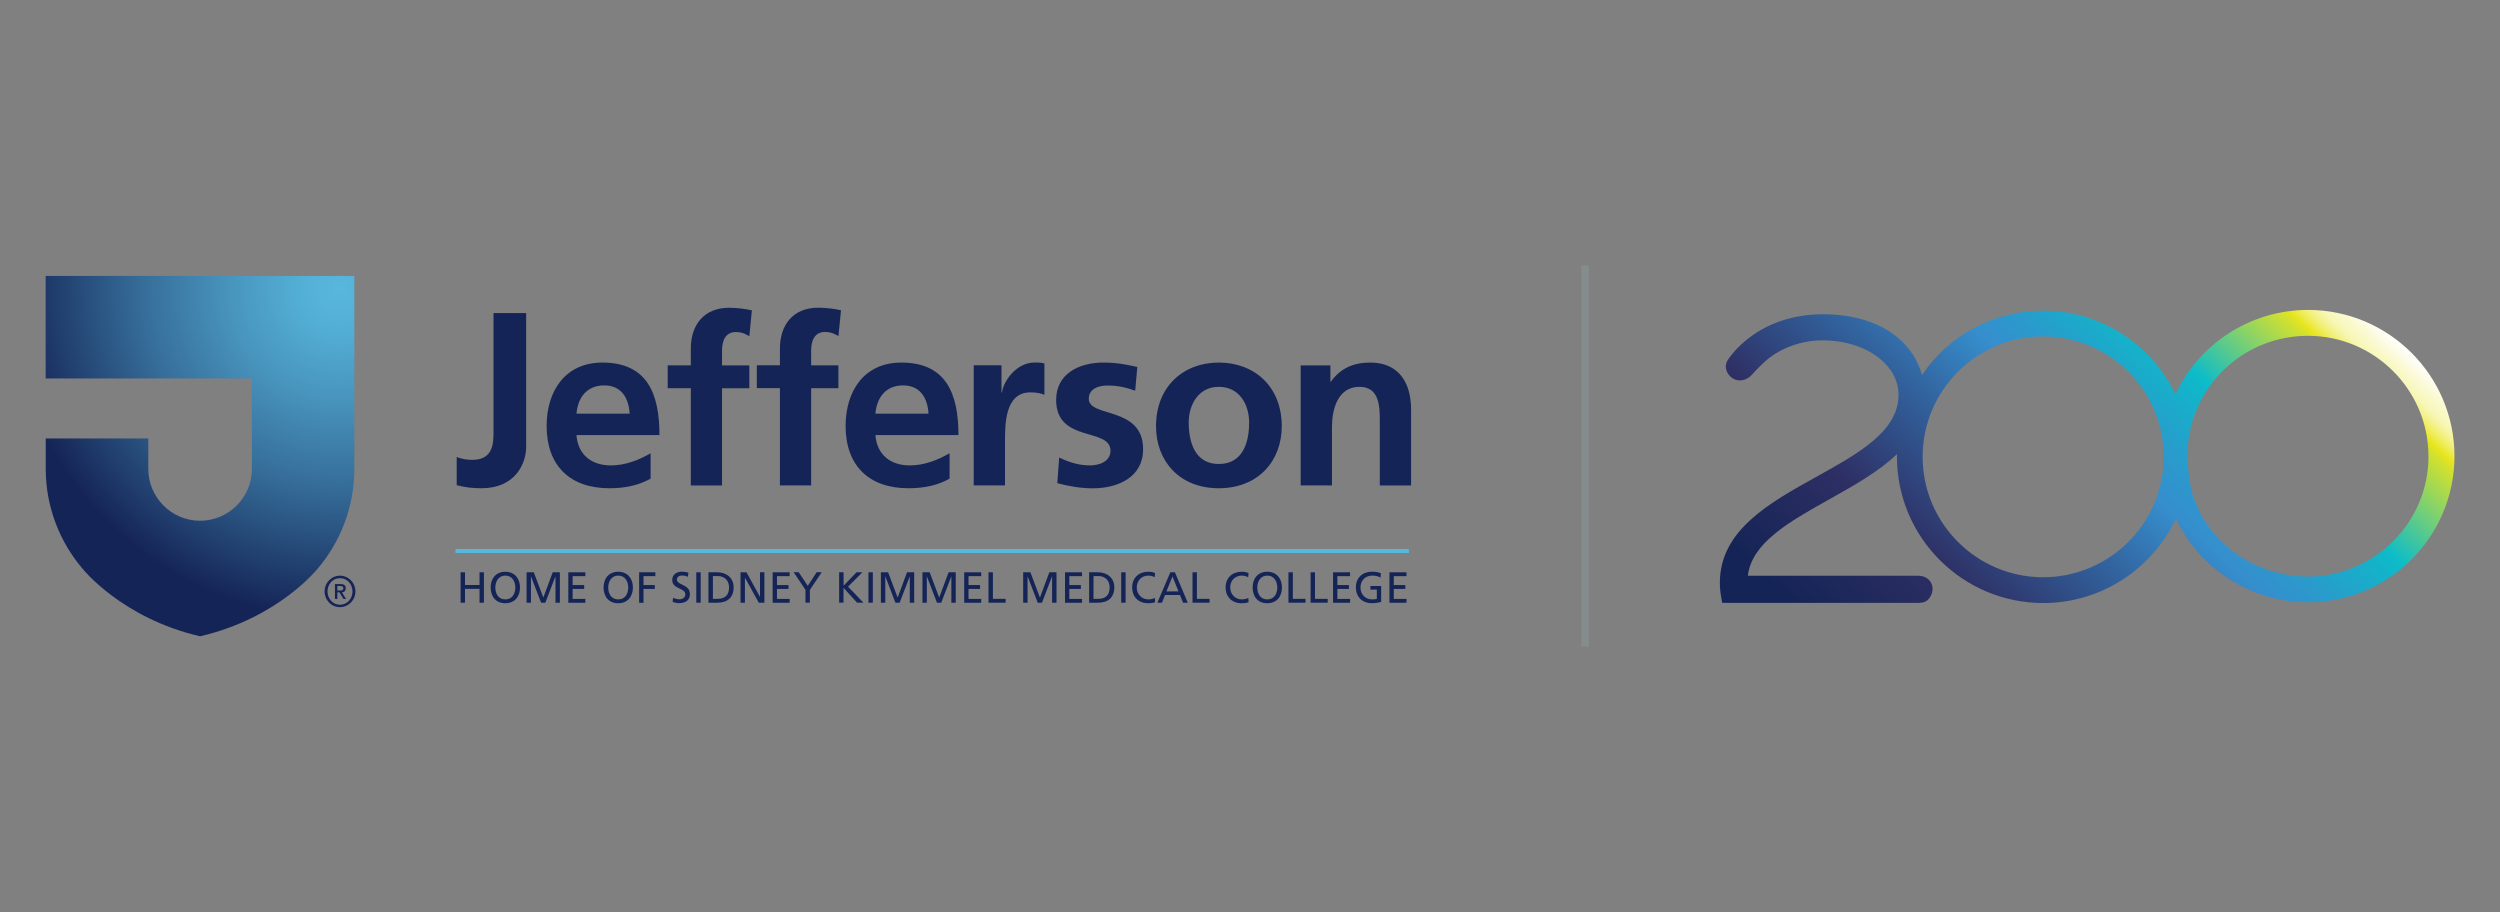 <?xml version="1.0" encoding="UTF-8"?>
<svg xmlns="http://www.w3.org/2000/svg" xmlns:xlink="http://www.w3.org/1999/xlink" viewBox="0 0 370 135">
  <rect x="0" y="0" width="370" height="135" fill="#808080" stroke="none"/>
  <defs>
    <style>
      .cls-1 {
        fill: none;
      }

      .cls-2 {
        fill: url(#_200_Gradient_CMYK);
      }

      .cls-3 {
        fill: url(#radial-gradient);
      }

      .cls-4 {
        fill: #58b7dd;
      }

      .cls-5 {
        fill: #848c8c;
      }

      .cls-6 {
        fill: #152456;
      }
    </style>
    <radialGradient id="radial-gradient" cx="70.35" cy="50.32" fx="70.35" fy="50.32" r="49.81" gradientTransform="translate(-18.68 -6.65) scale(.98)" gradientUnits="userSpaceOnUse">
      <stop offset="0" stop-color="#58b7dd"/>
      <stop offset=".13" stop-color="#53aed4"/>
      <stop offset=".33" stop-color="#4895be"/>
      <stop offset=".6" stop-color="#366d99"/>
      <stop offset=".9" stop-color="#1d3767"/>
      <stop offset="1" stop-color="#152456"/>
    </radialGradient>
    <linearGradient id="_200_Gradient_CMYK" data-name="200 Gradient CMYK" x1="274.68" y1="102.07" x2="348.56" y2="22.32" gradientUnits="userSpaceOnUse">
      <stop offset=".03" stop-color="#152456"/>
      <stop offset=".2" stop-color="#2e2f64"/>
      <stop offset=".36" stop-color="#32649f"/>
      <stop offset=".47" stop-color="#368ecd"/>
      <stop offset=".52" stop-color="#2b99cc"/>
      <stop offset=".62" stop-color="#10b7c9"/>
      <stop offset=".63" stop-color="#0cbcc9"/>
      <stop offset=".67" stop-color="#45c69c"/>
      <stop offset=".77" stop-color="#d3e12d"/>
      <stop offset=".78" stop-color="#e9e61d"/>
      <stop offset=".78" stop-color="#e9e623"/>
      <stop offset=".79" stop-color="#efed5c"/>
      <stop offset=".8" stop-color="#f4f28e"/>
      <stop offset=".81" stop-color="#f7f7b6"/>
      <stop offset=".83" stop-color="#fbfad6"/>
      <stop offset=".84" stop-color="#fdfcec"/>
      <stop offset=".85" stop-color="#fefefa"/>
      <stop offset=".85" stop-color="#fff"/>
    </linearGradient>
  </defs>
  <g id="bkgd_bounding_boxes">
    <rect class="cls-1" width="370" height="135"/>
  </g>
  <g id="logos">
    <g>
      <g>
        <path class="cls-6" d="M192.52,54.08h4.38v2.41h.07c1.45-2.04,3.42-2.83,5.83-2.83,4.21,0,6.04,2.96,6.04,6.97v11.22h-4.63v-9.49c0-2.17-.03-5.11-3.01-5.11-3.35,0-4.07,3.62-4.07,5.9v8.69h-4.63v-17.77ZM180.38,68.67c-3.52,0-4.45-3.21-4.45-6.14,0-2.66,1.45-5.28,4.45-5.28s4.49,2.55,4.49,5.28c0,2.97-.94,6.14-4.49,6.14ZM180.38,53.66c-5.24,0-9.29,3.55-9.29,9.42,0,5.11,3.42,9.18,9.29,9.18s9.32-4.07,9.32-9.18c0-5.87-4.04-9.42-9.32-9.42ZM168.32,54.31c-1.45-.31-2.87-.65-5.04-.65-3.62,0-6.97,1.69-6.97,5.52,0,6.42,8.04,4.04,8.04,7.52,0,1.73-1.87,2.18-3.03,2.18-1.59,0-3.11-.45-4.56-1.17l-.28,3.8c1.69.45,3.48.76,5.24.76,3.76,0,7.46-1.65,7.46-5.79,0-6.42-8.04-4.63-8.04-7.45,0-1.52,1.48-1.97,2.73-1.97,1.69,0,2.72.28,4.14.76l.31-3.49ZM144.11,71.84h4.63v-6.52c0-2.56,0-7.25,3.76-7.25.83,0,1.66.14,2.07.38v-4.66c-.48-.14-.97-.14-1.42-.14-2.76,0-4.66,2.79-4.86,4.45h-.07v-4.04h-4.11v17.77ZM129.56,61.22c.21-2.39,1.52-4.18,4.1-4.18s3.63,1.93,3.76,4.18h-7.87ZM140.53,67.09c-1.73.97-3.66,1.79-5.9,1.79-2.86,0-4.86-1.62-5.07-4.49h12.29c0-6.21-1.87-10.73-8.46-10.73-5.52,0-8.24,4.24-8.24,9.38,0,5.83,3.42,9.22,9.28,9.22,2.49,0,4.42-.48,6.11-1.42v-3.76ZM115.42,71.84h4.63v-14.39h4.03v-3.38h-4.03v-2.21c0-1.38.48-2.73,2.04-2.73,1,0,1.59.38,2,.62l.38-3.83c-.89-.21-2.2-.38-3.38-.38-3.66,0-5.66,2.48-5.66,6.04v2.48h-3.42v3.38h3.42v14.39ZM102.23,71.85h4.63v-14.39h4.04v-3.38h-4.04v-2.21c0-1.38.48-2.73,2.04-2.73,1,0,1.59.38,2,.62l.38-3.83c-.89-.21-2.21-.38-3.38-.38-3.66,0-5.66,2.48-5.66,6.04v2.48h-3.42v3.38h3.42v14.39ZM85.32,61.22c.21-2.39,1.52-4.18,4.11-4.18s3.62,1.93,3.76,4.18h-7.87ZM96.29,67.09c-1.72.97-3.66,1.79-5.9,1.79-2.87,0-4.87-1.62-5.07-4.49h12.28c0-6.21-1.86-10.73-8.45-10.73-5.52,0-8.25,4.24-8.25,9.38,0,5.83,3.41,9.22,9.28,9.22,2.48,0,4.41-.48,6.11-1.42v-3.76ZM67.59,71.81c1.35.34,2.38.45,3.69.45,4.93,0,6.59-3.59,6.59-6.14v-19.79h-4.83v17.48c0,1.72,0,4.25-3.14,4.25-.96,0-1.66-.18-2.31-.42v4.18Z"/>
        <g>
          <path class="cls-6" d="M68.17,84.7h.65v1.88h2.15v-1.88h.65v4.5h-.65v-2.05h-2.15v2.05h-.65v-4.5Z"/>
          <path class="cls-6" d="M74.79,84.62c1.37,0,2.17.99,2.17,2.33s-.79,2.33-2.17,2.33-2.17-.96-2.17-2.33.8-2.33,2.17-2.33ZM74.79,88.71c1.04,0,1.48-.86,1.48-1.76s-.49-1.77-1.48-1.76c-.99,0-1.48.85-1.48,1.76s.44,1.76,1.48,1.76Z"/>
          <path class="cls-6" d="M77.94,84.7h1.06l1.41,3.74,1.39-3.74h1.06v4.5h-.65v-3.89h-.01l-1.49,3.89h-.63l-1.49-3.89h-.01v3.89h-.65v-4.5Z"/>
          <path class="cls-6" d="M84.11,84.7h2.52v.57h-1.88v1.32h1.71v.57h-1.71v1.48h1.88v.57h-2.52v-4.5Z"/>
          <path class="cls-6" d="M91.5,84.62c1.37,0,2.17.99,2.17,2.33s-.79,2.33-2.17,2.33-2.17-.96-2.17-2.33.8-2.33,2.17-2.33ZM91.5,88.71c1.04,0,1.48-.86,1.48-1.76s-.49-1.77-1.48-1.76c-.99,0-1.48.85-1.48,1.76s.44,1.76,1.48,1.76Z"/>
          <path class="cls-6" d="M94.6,84.7h2.39v.57h-1.75v1.32h1.67v.57h-1.67v2.05h-.65v-4.5Z"/>
          <path class="cls-6" d="M101.81,85.37c-.33-.13-.51-.19-.84-.19-.36,0-.79.13-.79.6,0,.86,1.93.66,1.93,2.15,0,.96-.74,1.34-1.64,1.34-.32,0-.63-.09-.92-.19l.06-.6c.22.09.61.22.94.22.37,0,.88-.21.88-.73,0-1.01-1.94-.73-1.94-2.13,0-.8.63-1.23,1.44-1.23.3,0,.65.05.96.16l-.09.59Z"/>
          <path class="cls-6" d="M103.05,84.7h.65v4.5h-.65v-4.5Z"/>
          <path class="cls-6" d="M104.85,84.7h1.33c1.33,0,2.4.83,2.4,2.21,0,1.51-.92,2.29-2.4,2.29h-1.33v-4.5ZM105.5,88.63h.68c1.11,0,1.72-.54,1.72-1.7,0-1.05-.72-1.67-1.64-1.67h-.75v3.37Z"/>
          <path class="cls-6" d="M109.6,84.7h.88l1.99,3.62h.01v-3.62h.65v4.5h-.83l-2.04-3.7h-.01v3.7h-.65v-4.5Z"/>
          <path class="cls-6" d="M114.35,84.7h2.52v.57h-1.88v1.32h1.71v.57h-1.71v1.48h1.88v.57h-2.52v-4.5Z"/>
          <path class="cls-6" d="M119.22,87.31l-1.76-2.62h.75l1.34,2.02,1.31-2.02h.75l-1.75,2.62v1.88h-.65v-1.88Z"/>
          <path class="cls-6" d="M124.2,84.7h.65v1.98l1.92-1.98h.86l-2.12,2.13,2.28,2.37h-.94l-2.01-2.2v2.2h-.65v-4.5Z"/>
          <path class="cls-6" d="M128.53,84.7h.65v4.5h-.65v-4.5Z"/>
          <path class="cls-6" d="M130.38,84.7h1.06l1.41,3.74,1.39-3.74h1.06v4.5h-.65v-3.89h-.01l-1.49,3.89h-.63l-1.49-3.89h-.01v3.89h-.65v-4.5Z"/>
          <path class="cls-6" d="M136.53,84.7h1.06l1.41,3.74,1.39-3.74h1.06v4.5h-.65v-3.89h-.01l-1.49,3.89h-.63l-1.49-3.89h-.01v3.89h-.65v-4.5Z"/>
          <path class="cls-6" d="M142.7,84.7h2.52v.57h-1.88v1.32h1.71v.57h-1.71v1.48h1.88v.57h-2.52v-4.5Z"/>
          <path class="cls-6" d="M146.3,84.7h.65v3.93h1.88v.57h-2.53v-4.5Z"/>
          <path class="cls-6" d="M151.44,84.7h1.06l1.41,3.74,1.39-3.74h1.06v4.5h-.65v-3.89h-.01l-1.49,3.89h-.63l-1.49-3.89h-.01v3.89h-.65v-4.5Z"/>
          <path class="cls-6" d="M157.62,84.7h2.52v.57h-1.88v1.32h1.71v.57h-1.71v1.48h1.88v.57h-2.52v-4.5Z"/>
          <path class="cls-6" d="M161.19,84.7h1.33c1.33,0,2.4.83,2.4,2.21,0,1.51-.92,2.29-2.4,2.29h-1.33v-4.5ZM161.83,88.63h.68c1.11,0,1.72-.54,1.72-1.7,0-1.05-.72-1.67-1.64-1.67h-.75v3.37Z"/>
          <path class="cls-6" d="M165.94,84.7h.65v4.5h-.65v-4.5Z"/>
          <path class="cls-6" d="M170.9,85.44c-.28-.17-.6-.25-.93-.25-1.04,0-1.73.75-1.73,1.76s.76,1.76,1.7,1.76c.32,0,.75-.08.98-.22l.04.63c-.34.14-.76.16-1.03.16-1.42,0-2.37-.92-2.37-2.35s1.01-2.31,2.38-2.31c.35,0,.69.05,1.01.19l-.05.63Z"/>
          <path class="cls-6" d="M173.21,84.7h.68l1.9,4.5h-.7l-.46-1.14h-2.2l-.46,1.14h-.68l1.92-4.5ZM173.53,85.3l-.9,2.23h1.79l-.9-2.23Z"/>
          <path class="cls-6" d="M176.49,84.7h.65v3.93h1.88v.57h-2.53v-4.5Z"/>
          <path class="cls-6" d="M184.73,85.44c-.28-.17-.6-.25-.93-.25-1.04,0-1.73.75-1.73,1.76s.76,1.76,1.7,1.76c.32,0,.75-.08.98-.22l.04.63c-.34.14-.76.16-1.03.16-1.42,0-2.37-.92-2.37-2.35s1.01-2.31,2.38-2.31c.35,0,.69.05,1.01.19l-.05.63Z"/>
          <path class="cls-6" d="M187.56,84.62c1.37,0,2.17.99,2.17,2.33s-.79,2.33-2.17,2.33-2.17-.96-2.17-2.33.8-2.33,2.17-2.33ZM187.56,88.71c1.04,0,1.48-.86,1.48-1.76s-.49-1.77-1.48-1.76c-.99,0-1.48.85-1.48,1.76s.44,1.76,1.48,1.76Z"/>
          <path class="cls-6" d="M190.69,84.7h.65v3.93h1.88v.57h-2.53v-4.5Z"/>
          <path class="cls-6" d="M193.97,84.7h.65v3.93h1.88v.57h-2.53v-4.5Z"/>
          <path class="cls-6" d="M197.29,84.7h2.52v.57h-1.88v1.32h1.71v.57h-1.71v1.48h1.88v.57h-2.52v-4.5Z"/>
          <path class="cls-6" d="M204.32,85.5c-.32-.21-.66-.31-1.24-.31-1.04,0-1.73.75-1.73,1.76,0,1.06.76,1.76,1.7,1.76.44,0,.56-.04.72-.08v-1.37h-.95v-.53h1.59v2.34c-.25.08-.67.2-1.37.2-1.42,0-2.37-.92-2.37-2.35s1.01-2.31,2.38-2.31c.66,0,.95.1,1.32.23l-.05.65Z"/>
          <path class="cls-6" d="M205.64,84.7h2.52v.57h-1.88v1.32h1.71v.57h-1.71v1.48h1.88v.57h-2.52v-4.5Z"/>
        </g>
        <rect class="cls-4" x="67.42" y="81.26" width="141.1" height=".59"/>
        <g>
          <path class="cls-3" d="M52.44,69.4c0,5.64-2.06,10.81-5.46,14.8,0,0-5.83,7.31-17.37,9.97-11.54-2.66-17.37-9.97-17.37-9.97-3.4-3.99-5.47-9.16-5.47-14.8v-4.51h15.18v4.51c0,4.23,3.44,7.67,7.66,7.67s7.67-3.44,7.67-7.67v-13.39H6.76v-15.17h45.68v28.56Z"/>
          <path class="cls-6" d="M50.31,85.2c1.27,0,2.29,1.04,2.29,2.33s-1.02,2.33-2.29,2.33-2.27-1.04-2.27-2.33,1.02-2.33,2.27-2.33ZM50.31,89.5c1.05,0,1.86-.87,1.86-1.97s-.81-1.96-1.86-1.96-1.84.87-1.84,1.96.8,1.97,1.84,1.97ZM49.58,86.44h.84c.5,0,.75.2.75.62,0,.35-.22.61-.57.61l.62.97h-.38l-.61-.97h-.3v.97h-.36v-2.2ZM49.93,87.39h.43c.28,0,.45-.06.45-.34,0-.25-.22-.32-.45-.32h-.43v.67Z"/>
        </g>
      </g>
      <path class="cls-2" d="M341.58,45.87c-8.45,0-16.09,4.94-19.62,12.49-3.56-7.48-11.18-12.38-19.57-12.38-7.24,0-13.92,3.59-17.93,9.51-.6-2.16-1.85-4.1-3.67-5.59-2.69-2.21-6.48-3.39-10.96-3.39-9.91,0-13.99,6.56-14.16,6.84-.59.98-.07,2.11.76,2.64,1.01.64,2.19.22,2.83-.51.33-.38.9-.96,1.15-1.21.89-.9,1.61-1.48,2.46-2,2.05-1.24,4.44-1.9,6.89-1.9,6.29,0,11.22,3.54,11.22,8.05,0,5.4-5.88,8.66-12.11,12.12-7.05,3.91-14.33,7.96-14.33,15.7,0,.73.07,1.48.22,2.28l.13.7h25.76c.91,0,1.77,0,2.79,0,.05,0,.1,0,.16,0,.5.01,1.27.03,1.76-.48.42-.43.66-1.01.66-1.6,0-.93-.68-1.93-2.18-1.93h-25.16c.58-4.89,6.14-8,12.02-11.29,3.61-2.02,7.33-4.1,10.05-6.71,0,.13,0,.27,0,.4,0,11.93,9.72,21.64,21.66,21.64,8.45,0,16.09-4.94,19.62-12.49,3.56,7.48,11.18,12.38,19.57,12.38,11.94,0,21.66-9.71,21.66-21.63s-9.72-21.64-21.66-21.64ZM359.42,67.51c0,9.82-8,17.82-17.84,17.82-9.21,0-16.97-6.77-17.68-15.42-.06-.68-.22-3.02-.02-4.66,1.09-8.87,8.7-15.55,17.69-15.55,9.84,0,17.84,7.99,17.84,17.82ZM320.08,69.88c-1.13,8.87-8.74,15.55-17.69,15.55-9.84,0-17.84-7.99-17.84-17.82s8-17.82,17.84-17.82c8.9,0,16.49,6.63,17.68,15.43l.03.48c.08,1.51.16,2.81,0,4.17Z"/>
      <rect class="cls-5" x="234.05" y="39.28" width="1.11" height="56.44"/>
    </g>
  </g>
</svg>